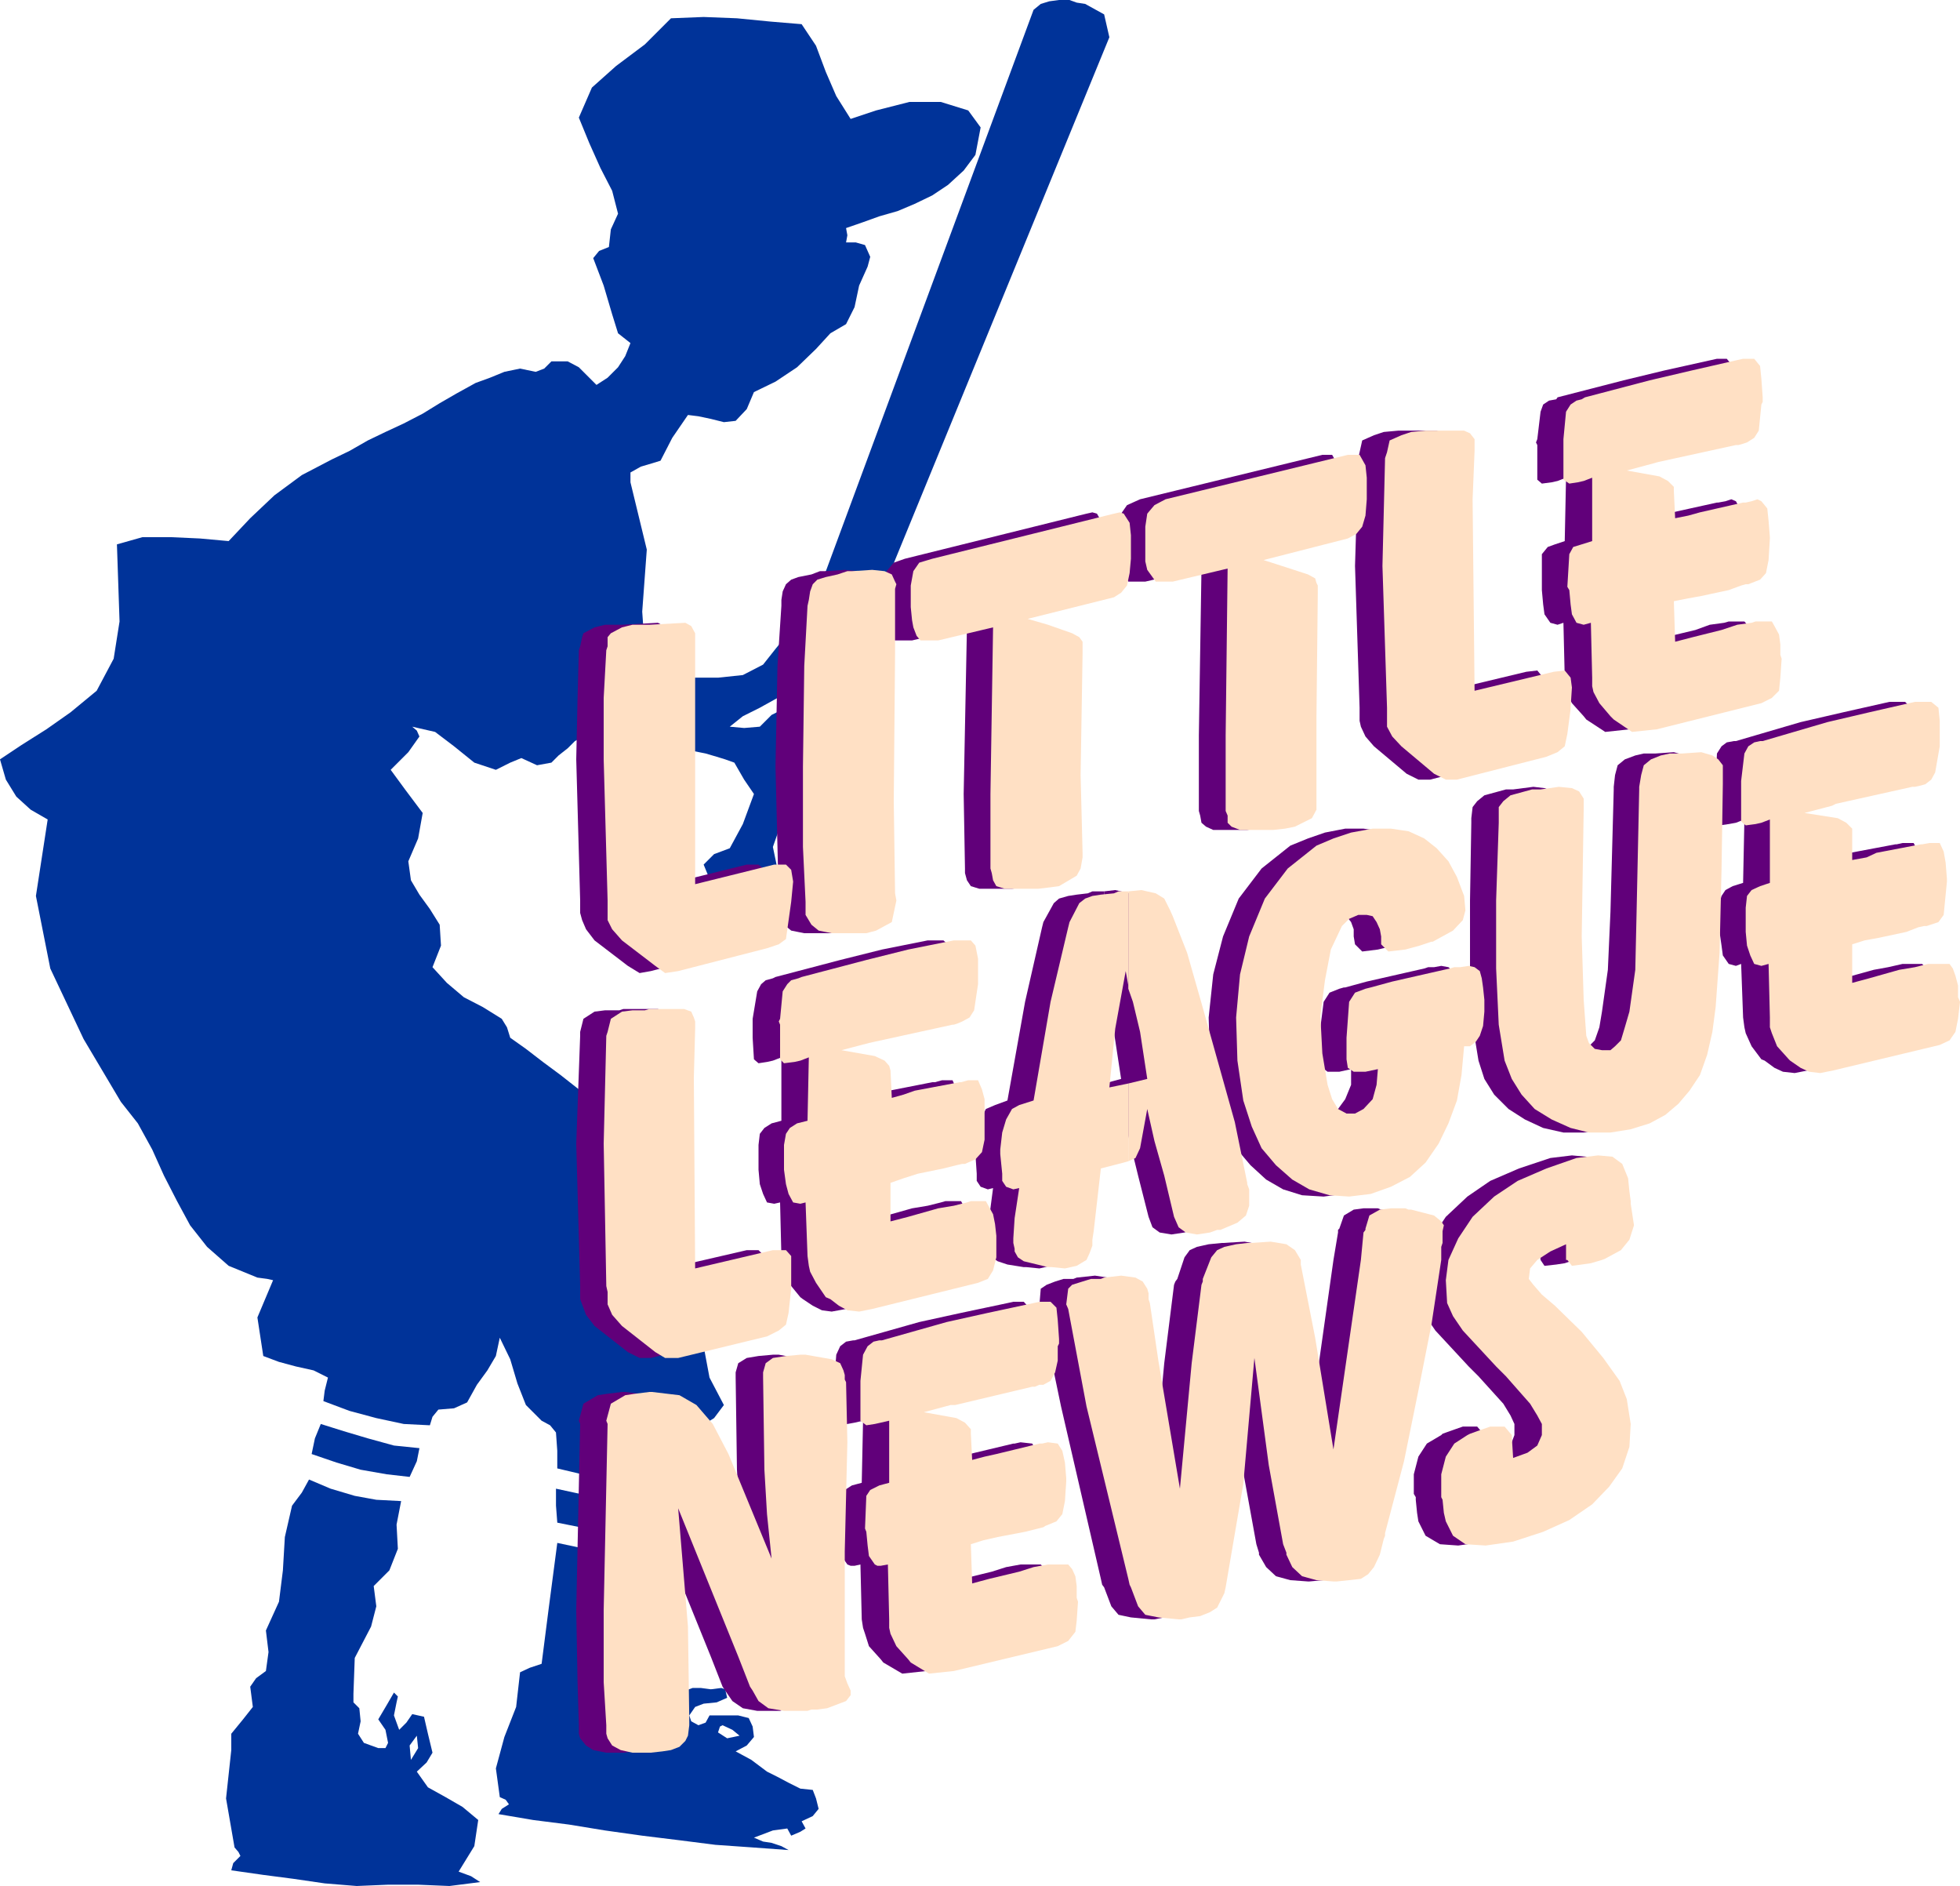 <svg xmlns="http://www.w3.org/2000/svg" width="288" height="277.056" viewBox="0 0 216 207.792"><path d="m278.414 386.025 25.128-67.896.792-.648.936-.288 1.08-.144h1.152l.792.288.936.144 2.088 1.152.576 2.52-27.576 67.248.288.792.648.936.144 1.08-.936.504v1.08l-.648.648-.144 1.296-.936.288-.36.936-.576.144-.648 1.584.288 1.008v1.08h-.144l.144.792.36.792-.504.648-.936.432-.36.792-.144.792-.936.504-.648.504-.792.936-1.224.288-1.44 4.104.792 3.816-.144.936-.792.792-1.584.36-1.728-.504-1.44-.648-1.296-.792-.936-.792-.504-1.224 1.152-1.152 1.728-.648 1.44-2.664 1.224-3.312-1.08-1.584-1.08-1.872-1.008-.36-.936-.288-1.224-.36-1.44-.288-1.296-.504-1.44-.144-.936.648-1.224.504-1.296.576-.792 1.008-.792.144h-1.08l-1.44-2.088-1.728-1.728-.936.504-.792.792-1.008.792-.792.792-1.584.288-1.728-.792-1.224.504-1.584.792-2.376-.792-2.232-1.8-2.088-1.584-2.52-.576.504.432.288.648-1.224 1.728-1.944 1.944 1.584 2.16 1.944 2.592-.504 2.808-1.08 2.52.288 2.088.936 1.584 1.152 1.584 1.08 1.728.144 2.304-.936 2.376 1.584 1.728 1.872 1.584 2.088 1.08 2.088 1.296.576.936.36 1.152 1.728 1.224 1.872 1.44 1.944 1.44 2.016 1.584 1.944 1.368 1.872 1.296 2.088 1.44 2.016 1.224 1.584 6.048v6.336l.936 5.832 3.312 4.752.648 3.456 1.584 3.024-1.08 1.44-1.728 1.08-1.944.936-1.872.648-.792 1.728-.36 2.232h-2.52l-2.52-.144-2.808-.288-2.736-.648v-1.944l-.144-2.016-.648-.792-.936-.504-1.728-1.728-.936-2.376-.792-2.664-1.152-2.376-.432 2.016-.936 1.584-1.152 1.584-1.08 1.944-1.44.648-1.728.144-.648.792-.288.936-2.88-.144-3.024-.648-2.952-.792-2.88-1.08.144-1.152.36-1.44-1.584-.792-1.944-.432-1.872-.504-1.728-.648-.648-4.248 1.728-4.104-.648-.144-1.08-.144-3.168-1.296-2.376-2.088-1.872-2.376-1.44-2.664-1.44-2.808-1.296-2.88-1.584-2.88-1.872-2.376-4.104-6.912-3.672-7.776-1.584-7.992 1.296-8.424-1.872-1.08-1.584-1.44-1.152-1.872-.648-2.232 2.376-1.584 2.736-1.728 2.664-1.872 2.88-2.376 1.872-3.528.648-4.104-.144-4.248-.144-4.248 2.808-.792h3.168l3.168.144 3.168.288 2.376-2.52 2.664-2.52 3.024-2.232 3.312-1.728 1.944-.936 2.016-1.152 1.944-.936 2.016-.936 2.088-1.08 1.872-1.152 1.872-1.08 2.088-1.152 1.584-.576 1.584-.648 1.728-.36 1.728.36.936-.36.792-.792h1.8l1.224.648.936.936 1.008 1.008 1.224-.792 1.152-1.152.792-1.224.576-1.44-1.368-1.08-.648-2.088-.936-3.168-1.152-3.024.648-.792 1.08-.432.216-1.944.792-1.728-.648-2.52-1.296-2.52-1.224-2.736-1.152-2.808 1.44-3.312 2.664-2.376 3.168-2.376 2.88-2.88 3.6-.144 3.672.144 3.672.36 3.456.288 1.584 2.376 1.08 2.88 1.152 2.664 1.584 2.52 2.808-.936 3.672-.936h3.456l3.024.936 1.368 1.872-.576 3.024-1.296 1.728-1.728 1.584-1.728 1.152-1.944.936-1.872.792-2.016.576-1.8.648-1.872.648.144.792-.144.792h1.08l1.008.288.576 1.296-.288 1.08-.936 2.088-.504 2.376-.936 1.872-1.728 1.008-1.584 1.728-2.088 2.016-2.376 1.584-2.376 1.152-.792 1.872-1.224 1.296-1.296.144-1.44-.36-1.368-.288-1.152-.144-1.728 2.52-1.296 2.52-.936.288-1.224.36-1.152.648v1.08l1.8 7.416-.504 6.84.288 4.104.216 3.672 2.304-.36 2.736-.144h2.808l2.736-.288 2.232-1.152 1.368-1.728 1.296-1.584 2.016-1.08-1.872 6.48-1.224 1.584-1.944 1.08-1.872.936-1.44 1.152 1.584.144 1.728-.144 1.296-1.296 1.584-.792.144-1.584v-1.08zm-53.424 87.912-.648 1.584-.36 1.728 2.736.936 2.664.792 2.88.504 2.52.288.792-1.728.288-1.44-2.808-.288-2.88-.792-2.664-.792zm-1.296 6.12-.792 1.44-1.08 1.44-.792 3.456-.216 3.672-.432 3.456-1.44 3.168.288 2.376-.288 2.088-1.08.792-.648.936.288 2.232-1.08 1.368-1.296 1.584v1.8l-.576 5.328.936 5.4.432.504.216.432-.792.792-.216.792 3.528.504 3.312.432 3.456.504 3.528.288 3.456-.144h3.312l3.456.144 3.384-.432-1.008-.648-1.368-.504 1.728-2.808.432-2.88-1.728-1.44-1.872-1.08-1.944-1.08-1.224-1.728-.648-1.296-.144-1.584.792-1.08.144 1.368-.792 1.296.648 1.296 1.08-1.008.648-1.08-.504-2.088-.432-1.872-.648-.144-.648-.144-.648.936-.792.792-.576-1.584.288-1.44.144-.648-.432-.432-.792 1.368-.936 1.584.792 1.152.288 1.44-.288.576h-.792l-1.584-.576-.648-1.008.288-1.368-.144-1.44-.648-.648v-.936l.144-3.96 1.8-3.456.576-2.232-.288-2.232 1.728-1.728.936-2.376-.144-2.664.504-2.592-2.736-.144-2.376-.432-2.664-.792zm27.216 1.008v1.872l.144 1.872 2.52.504 2.736.288 2.52.216h2.376v-1.944l.144-1.584h-2.52l-2.52-.144-2.736-.504zm.144 5.975-.936 7.129-.792 6.192-1.296.432-1.08.504-.432 3.816-1.296 3.312-.936 3.456.432 3.168.648.288.36.504-.792.504-.36.576 3.816.648 3.96.504 3.96.648 4.104.576 4.104.504 3.96.504 4.104.288 3.96.288-.792-.432-1.08-.36-.936-.144-1.008-.432 2.088-.792 1.584-.216.432.792 1.008-.432.576-.36-.432-.792 1.224-.576.648-.792-.288-1.152-.36-.936-1.368-.144-1.296-.648-1.224-.648-1.152-.576-1.728-1.296-1.728-.936 1.224-.648.792-.936-.144-1.152-.432-.936-1.152-.288h-3.168l-.432.792 1.584.432.288-.144 1.08.504.792.648-1.368.288-1.008-.648.216-.648-1.584-.432-.792.288-.792-.432-.216-.648.648-.936.936-.36 1.44-.144 1.152-.504-.216-.936-.432-.144-1.152.144-1.08-.144h-.936l-.792.288-.504 1.944-.936 1.224-.504-1.08-.576-.792h-1.44l-.792-.144-.648-2.376-1.08-1.728.936-5.688.936-6.552h-2.016l-2.232-.144-2.88-.432z" style="fill:#039" transform="translate(-189.638 -317.049)"/><path d="m361.934 385.665-.648.216-.792-.216-.648-.936-.144-1.08-.144-1.584v-3.96l.648-.792.792-.288 1.08-.36.144-6.984-.936.36-.648.144-1.08.144-.504-.432v-3.816l-.144-.288.144-.36.36-3.024.288-.792.648-.432.792-.144.144-.216 7.272-1.872 4.464-1.08 5.184-1.152.648-.144h1.08l.648.792.36 1.44v2.808l-.504 2.88-.504.792-.792.504-.432.144-.504.144h-.288l-8.568 1.872-.432.144-3.024.792 3.6.648 1.152.504.432.648.216.432v3.024l1.368-.288 1.296-.36 4.896-1.08h.144l.792-.144.648-.216.504.216.432.792.144 1.368.216 1.8v.144l-.216 2.376-.144 1.44-.792.72-1.224.504h-.216l-.576.144-1.44.504-3.024.648-1.584.288-1.224.288v4.464l1.872-.504 3.312-.792 1.584-.576 1.584-.216.504-.144h1.728l.432.504.36.936.144 1.08.144 1.152v2.52l-.288 1.44-.648.792-1.296.576-11.52 2.88-2.664.288-2.088-1.368-.288-.36-1.296-1.44-.648-1.224v-.648l-.144-.936zm-12.816 7.488 8.712-2.088 1.224-.144.648.792.144 1.08-.144 2.232v.144l-.144 2.736-.504 1.368-.792.648-1.224.504-9.792 2.52h-1.296l-1.296-.648-3.6-3.024-.936-1.08-.504-1.08-.144-.648v-1.44l-.504-15.624.36-11.88.144-.648.288-1.296 1.296-.576 1.08-.36 1.584-.144h4.248l.648.288.504.648v1.296l-.144 5.328zm-27.072-13.464-6.192 1.44h-1.872l-.792-1.296-.144-.936-.144-1.296v-2.52l.288-1.44.648-.936 1.44-.648 20.088-4.896h1.08l.648 1.152.144 1.368v4.176l-.504 1.224-.576.792-.792.504-9.504 2.376 2.232.648 2.664.936.792.432.288.504v1.224l-.144 13.464.144 8.712v.504l-.144 1.08-.288.936-2.088.936-1.08.216-1.152.144h-3.744l-.792-.36-.504-.432-.144-.792-.144-.504v-8.352zm-25.848 6.48-6.048 1.44h-2.016l-.504-.504-.288-.936-.216-.792-.144-1.44v-2.376l.36-1.584.792-.936 1.224-.432 20.016-4.968.648-.144.504.144.576 1.008.216 1.368v1.944l.144.288-.144.36-.216 1.584-.288 1.368-.648.792-.792.504-9.504 2.376 2.232.648 2.736.936.72.432.36.504v1.296l-.144 13.392.144 8.568v.504l-.144 1.224-.36.792-1.872 1.152-1.08.144-1.296.144h-3.6l-.936-.288-.432-.648-.216-.792v-.504l-.144-8.208zm-20.736 30.24-.144-6.048-.216-8.856.216-11.088.432-6.624v-.648l.144-.936.36-.792.576-.504.792-.288 1.44-.288.936-.36h.504l2.232-.144 1.44.144.792.36.432.792v1.224l-.144 6.696-.144 16.272.288 10.152v.792l-.432 2.376-1.8.936-.936.288h-3.96l-1.44-.288-.792-.648-.432-1.08-.144-.648v-.36zm-12.24-1.944 8.712-2.16h1.296l.648.576.144 1.296-.144 2.232-.648 4.104-.792.576-1.296.432-9.792 2.52-1.224.216-1.296-.792-3.672-2.808-.936-1.224-.432-1.008-.216-.792v-1.368l-.432-15.552.144-6.768.144-5.256.144-.432.216-1.008.144-.432 1.224-.648 1.152-.288h1.872l3.96-.216.648.36.432.792v6.48zm118.296 8.784-.576.216-.792-.216-.648-.936-.144-1.08-.216-1.512v-.288l-.144-2.376.36-1.296.432-.648.792-.432 1.152-.36.144-6.984-.936.36-.792.144-1.008.144-.432-.432v-3.816l-.144-.288.144-.36.144-3.024.504-.792.576-.432.792-.144h.216l7.128-2.088 4.68-1.08 5.112-1.152h1.728l.648.648.288 1.44v2.808l-.432 2.88-.504.792-.792.504-.504.144-.432.144h-.36l-8.496 1.872-.504.216-3.024.792 3.672.576.936.504.648.648.144.432v3.024l1.44-.288 1.224-.504 4.968-.936h.144l.648-.144h1.224l.504.936.144 1.224.144 1.8v.288l-.288 3.672-.792.792-1.152.432h-.288l-.648.144-1.44.504-2.952.648-1.584.288-1.296.432v4.248l1.872-.504 3.384-.936 1.584-.288 1.584-.36h2.16l.504.504.288.792.216 1.08.144 1.296v2.376l-.36 1.44-.576.936-1.296.504-11.52 2.808-1.44.288-1.296-.144-.936-.432-1.08-.792-.36-.144-1.08-1.44-.648-1.44-.144-.648-.144-1.08zm-29.736-15.552v-.504l.144-1.224.504-.648.792-.648 1.584-.432.792-.216h.792l2.232-.288 1.224.144 1.008.36.432.792v1.224l-.144 13.968.144 6.984.36 3.96.288.792.648.648.792.144h.792l.576-.432.648-.648.504-1.44.288-1.728.648-4.608.288-6.408.36-13.464v-.288l.144-1.296.288-1.08.792-.648 1.152-.432.936-.216h1.296l2.016-.144 1.296.36.792.432.432.648v2.088l-.144 9.432-.144 9.144-.504 5.976-.432 2.736-.648 2.52-.648 2.232-1.08 1.728-1.296 1.44-1.44 1.224-1.728.936-2.016.648-2.376.36h-2.232l-2.232-.504-2.016-.936-1.8-1.152-1.584-1.584-1.08-1.728-.648-2.016-.648-3.96-.288-6.192v-7.488zm-13.248 27.143-1.296.289h-1.296l-.576-.432-.36-.936v-2.376l.504-3.96.648-1.008 1.08-.432.504-.144h.144l2.376-.648 6.336-1.44.432-.144h.648l.792-.144.792.144.504.432.288.792.144 1.008v4.248l-.288 1.08-.504.648-.792.504h-.432l-.36 3.168-.432 2.808-.936 2.52-1.296 2.232-1.44 2.088-1.728 1.584-1.872 1.08-2.376.792-2.232.288-2.376-.144-2.088-.648-1.872-1.08-1.728-1.584-1.584-1.872-1.152-2.376-.936-2.88-.792-4.392-.144-4.752.504-4.752 1.08-4.176 1.728-4.176 2.52-3.312 3.168-2.52 1.944-.792 1.872-.648 2.232-.432h2.016l2.088.288 1.584.792 1.584 1.08 1.296 1.44.936 1.728.576 2.088.36 1.584-.36 1.08-1.08 1.152-2.232 1.224h-.288l-1.08.432-1.8.432-1.728.216-.792-.792-.144-.864v-.792l-.288-.792-.504-.648-.792-.144h-.792l-.936.432-.792.792-1.296 2.592-.792 3.384-.288 3.96.144 4.104.504 3.456.432 1.584.792 1.08.792.504h1.152l.936-.504.792-1.08.648-1.584zm-27.216 1.585v8.352l.576-.144.504-1.08.792-4.32.936 3.528.936 3.816 1.152 4.536.432 1.152.792.576 1.296.216 1.44-.216.792-.288h.288l1.872-.792 1.008-.792.288-1.08v-2.376l-.144-.144-1.44-6.696-3.672-13.104-1.512-5.544-1.584-4.032-.216-.648-.792-1.296-.936-.576-1.584-.36-1.224.144v11.016l.288 1.152.792 3.312.792 5.184z" style="fill:#61007a" transform="translate(-189.638 -317.049)"/><path d="M311.318 426.273v-11.016h-1.296l-.504.216-1.224.144-.936.144-1.008.288-.576.504-1.152 2.088-.144.576-1.872 8.208-1.944 10.872-1.368.504-1.008.432-.576 1.152-.432 1.44-.144 1.872v.504l.144 2.16v.792l.432.648.792.288.576-.144-.432 3.312-.144 2.232v.504l.144.648v.288l.288.648.648.432 1.08.36 1.8.288h.288l1.44.144 1.224-.288 1.152-.648.288-.792.288-.792v-.648l.216-.936.936-6.912 2.376-.648.648-.36v-8.352l-2.232.432.648-6.48 1.08-6.336.288 1.584zm-35.712 23.256-.648.144-.792-.144-.432-.936-.36-1.08-.144-1.584v-2.736l.144-1.224.504-.648.792-.504 1.08-.288v-6.984l-.936.36-.648.144-.936.144-.504-.432-.144-2.376v-2.088l.504-3.024.432-.792.504-.432.792-.216.288-.144 7.128-1.872 4.608-1.152 5.04-1.008h1.728l.648.576.36 1.44v2.808l-.504 2.88-.504.792-.792.432-.432.216-.504.144h-.288l-8.568 1.872-.432.144-3.024.792 3.6.648 1.152.504.432.576.216.504v3.024l1.368-.36 1.296-.432 4.752-.936h.288l.792-.216h1.152l.432 1.008.144 1.08.216 1.728v.36l-.216 2.376-.144 1.368-.792.792-1.224.504h-.216l-.576.144-1.44.36-3.024.576-1.44.504-1.368.504v4.248l1.872-.504 3.312-.936 1.728-.288 1.44-.36.504-.144h1.728l.792 1.44.144 1.08.144 1.296v2.376l-.288 1.44-.792.936-.936.432-11.736 2.88-1.584.288-1.08-.144-1.008-.504-1.08-.72-.288-.216-1.296-1.584-.648-1.224-.144-.648v-1.08zm-12.384 7.271 8.712-2.015h1.296l.648.648.144 1.224-.144 2.088v.288l-.144 2.664-.504 1.296-.648.648-1.44.648-9.792 2.376h-1.224l-1.296-.648-3.672-2.88-.936-1.224-.432-1.152-.216-.576v-1.44l-.432-15.696.432-11.88v-.432l.36-1.44 1.224-.792 1.152-.144h1.584l.432-.144h3.816l.792.288.288.648v6.624zm90.144 20.88 1.584-.575 1.152-.792.432-1.152v-1.224l-.432-.936-.792-1.296-2.736-3.024-1.08-1.08-3.672-3.96-1.08-1.584-.504-1.44-.288-2.52.288-2.232 1.152-2.376 1.584-2.376 2.376-2.232 2.52-1.728 3.168-1.368 3.456-1.152 2.376-.288 1.584.144.936.792.648 1.584.288 1.44.216 1.08v.288l.144 2.376-.36 1.584-.936 1.152-1.728.936-.504.144-1.08.36-.936.144-1.296.144-.432-.648-.144-1.728-1.8.792-1.368.936-.792.936-.216 1.152.504.648.936 1.08 1.44 1.224 3.168 2.88 2.232 2.88 1.728 2.52.936 2.016.288 2.736-.144 2.52-.792 2.376-1.44 2.016-1.872 1.944-2.52 1.728-2.88 1.296-3.312 1.08-3.024.432-2.016-.144-1.584-.936-.792-1.584-.144-.936-.144-1.44V482l-.216-.36v-2.16l.504-1.944.936-1.44 1.584-.936.144-.144.792-.288 1.44-.504h1.584l.792.936v.144zm-42.048 14.257-.216-.288-.144-.648-4.392-19.008-2.232-10.728-.144-.504.144-1.728.648-.432.936-.36.936-.288h1.08l.36-.144 2.016-.216 1.44.216.792.432.648.792v1.152l.144.432.936 6.336 2.376 14.112 1.296-13.824 1.08-8.64.144-.36.216-.288.792-2.376.576-.792.792-.36 1.296-.288 1.44-.144h.144l2.376-.144 1.584.288.936.648.648 1.08v.504l1.728 8.064 1.944 12.312 2.952-20.88.504-3.024v-.288l.144-.144.504-1.44 1.08-.648 1.08-.144h1.584l.36.144h.288l2.52.648.792.648.36.432v.648l-.144 1.296v.432l-.216 1.44-1.08 7.128-1.296 7.272-1.728 7.776-2.016 7.92v.648l-.648 1.728-.648 1.368-.648.792-.792.504-1.08.144-1.584.144h-.144l-1.944-.144-1.584-.432-1.08-1.008-.792-1.368v-.216l-.288-.936-1.584-8.712-1.584-11.808-1.296 13.896-1.872 11.376v.648l-1.008 1.584-.576.504-1.152.432-1.08.144-1.08.216h-.36l-2.232-.216-1.368-.288-.792-.936zm-26.856-2.52-.648.144h-.432l-.36-.144-.648-.936-.144-1.152-.144-1.512v-.36l.144-3.6.504-.648.792-.504 1.08-.288.144-6.84-.936.216-.792.144-.936.144-.504-.504v-3.744l-.144-.36.144-.288.216-2.88.432-.936.648-.504.792-.144h.144l7.128-2.016 4.608-1.008 5.112-1.08.648-.144h1.152l.576.648.36 1.368v2.88l-.144 1.584-.36 1.296-.432.936-.792.432h-.504l-.504.216h-.288l-8.496 2.016h-.432l-3.024.792 3.6.648 1.008.504.576.72.216.36v3.024l1.368-.36 1.296-.288 4.824-1.152h.144l.648-.144 1.296.144.432.792.216 1.296.144 1.728v.36l-.144 2.16-.216 1.44-.792.792-1.08.504-.288.144-.648.144-1.44.36-2.952.576-1.584.36-1.224.432v4.32l1.872-.504 3.24-.792 1.584-.504 1.584-.288h2.232l.504.504.288.792.144 1.08.144 1.296v2.52l-.288 1.224-.648 1.008-1.224.576-11.52 2.736-2.664.288-2.088-1.224-.288-.36-1.296-1.44-.432-1.368-.216-.648-.144-.936zm-31.032 18.216v-.504l-.144-4.752-.144-7.92.432-20.52-.144-.36.504-1.872 1.584-.936.936-.144 1.728-.216h.36l2.952.36 1.944 1.08 1.728 2.088 1.872 3.312 4.608 11.52-.504-4.896-.288-4.896-.144-10.152v-.576l.288-1.008.936-.576 1.296-.216 1.584-.144h.648l2.808.504.936.432.36.792.144.504.144.504v.288l.144 6.624-.144 12.024-.144 4.464v9.288l.288.792.36.792v.504l-.36.648-2.016.792-1.152.144h-.792l-.432.144h-2.52l-1.584-.288-1.152-.792-.792-1.152-.288-.432-1.296-3.312-6.624-16.344 1.08 13.032.216 10.224v.648l-.216 1.152-.288.576-.648.648-.936.36-.936.144-1.296.144h-1.872l-1.44-.288-.792-.504-.648-.792-.144-.504z" style="fill:#61007a" transform="translate(-189.638 -317.049)"/><path d="m364.958 385.665-.792.216-.792-.216-.504-.936-.144-1.08-.144-1.584-.216-.36.216-3.6.432-.792.936-.288 1.152-.36v-6.984l-.936.36-.648.144-.936.144-.648-.432v-4.464l.288-3.024.504-.792.648-.432.576-.144.36-.216 7.128-1.872 4.608-1.08 5.04-1.152.648-.144h1.224l.648.792.144 1.44.144 2.016v.504l-.144.288-.288 2.88-.504.792-.792.504-.432.144-.504.144h-.288l-8.568 1.872-.504.144-2.952.792 3.6.648.936.504.648.648v.432l.144 3.024 1.44-.288 1.296-.36 4.752-1.08h.288l.648-.144.648-.216.432.216.648.792.144 1.368.144 1.8v.144l-.144 2.376-.288 1.44-.648.72-1.296.504h-.288l-.504.144-1.368.504-3.024.648-1.584.288-1.44.288.144 4.464 1.944-.504 3.168-.792 1.728-.576 1.584-.216.432-.144h1.8l.288.504.504.936.144 1.08v1.152l.144.432-.144 2.088-.144 1.44-.792.792-1.152.576-11.52 2.88-2.736.288-2.016-1.368-.36-.36-1.224-1.44-.648-1.224-.144-.648v-.936zm-12.816 7.488 8.712-2.088 1.224-.144.648.792.144 1.08-.144 2.232v.144l-.36 2.736-.288 1.368-.792.648-1.224.504-9.864 2.52h-1.224l-1.296-.648-3.6-3.024-1.008-1.08-.576-1.08v-2.088l-.504-15.624.288-11.88.216-.648.288-1.296 1.296-.576 1.08-.36 1.584-.144h4.248l.648.288.504.648v1.296l-.216 5.328zm-27.216-13.464-6.048 1.44h-1.872l-.936-1.296-.216-.936v-3.817l.216-1.44.792-.936 1.224-.648 20.088-4.896h1.296l.648 1.152.144 1.368v2.377l-.144 1.8-.36 1.224-.648.792-.936.504-9.288 2.376 2.016.648 2.88.936.792.432.144.504.144.288v.936l-.144 13.464v10.296l-.504.936-1.872.936-1.08.216-1.296.144h-3.672l-.936-.36-.432-.432v-.792l-.216-.504v-8.352zm-25.848 6.48-6.048 1.44h-1.944l-.432-.504-.36-.936-.144-.792-.144-1.44v-2.376l.288-1.584.648-.936 1.44-.432 20.016-4.968.648-.144.432.144.648 1.008.144 1.368v2.592l-.144 1.584-.288 1.368-.648.792-.792.504-9.504 2.376 2.232.648 2.664.936.792.432.36.504v1.296l-.216 13.392.216 8.568v.504l-.216 1.224-.432.792-1.944 1.152-1.08.144-1.224.144h-3.672l-.936-.288-.36-.648-.144-.792-.144-.504v-8.208zm-20.664 30.24-.288-6.048v-8.856l.144-11.088.36-6.624.144-.648.144-.936.288-.792.504-.504.936-.288 1.296-.288 1.08-.36h.504l2.232-.144 1.368.144.792.36.36.792.144.288-.144.504v7.128l-.144 16.272.144 10.152.144.792-.504 2.376-1.728.936-1.08.288h-3.816l-1.44-.288-.792-.648-.648-1.08v-1.008zm-12.168-1.944 8.712-2.16h1.296l.576.576.216 1.296-.216 2.232-.576 4.104-.792.576-1.296.432-9.792 2.52-1.44.216-1.08-.792-3.672-2.808-1.08-1.224-.504-1.008v-2.16l-.432-15.552v-6.768l.288-5.256.144-.432v-1.008l.36-.432 1.224-.648 1.152-.288h1.872l3.96-.216.648.36.432.792v6.48zm118.296 8.784-.792.216-.792-.216-.432-.936-.36-1.08-.144-1.512v-2.664l.144-1.296.504-.648.936-.432 1.08-.36v-6.984l-.936.36-.648.144-1.08.144-.504-.432v-4.464l.36-3.024.432-.792.648-.432.648-.144h.288l7.128-2.088 4.608-1.08 5.04-1.152h1.8l.792.648.144 1.44v2.808l-.504 2.88-.432.792-.648.504-.504.144-.648.144h-.288l-8.424 1.872-.432.216-3.024.792 3.672.576.936.504.648.648v3.456l1.584-.288 1.08-.504 4.896-.936h.144l.792-.144h1.152l.432.936.216 1.224.144 1.8v.288l-.36 3.672-.576.792-1.296.432h-.288l-.648.144-1.296.504-3.024.648-1.584.288-1.368.432v4.248l1.872-.504 3.312-.936 1.728-.288 1.44-.36h2.376l.36.504.288.792.288 1.08v1.296l.216.504-.216 1.872-.288 1.44-.648.936-1.08.504-11.736 2.808-1.44.288-1.224-.144-.936-.432-1.152-.792-.144-.144-1.296-1.44-.576-1.44-.216-.648v-1.08zm-29.736-15.552v-1.728l.504-.648.792-.648 1.584-.432.792-.216h.936l2.016-.288 1.44.144.792.36.504.792v1.224l-.216 13.968.216 6.984.288 3.96.288.792.648.648.792.144h.936l.504-.432.648-.648.432-1.44.504-1.728.648-4.608.144-6.408.288-13.464v-.288l.216-1.296.288-1.08.792-.648 1.08-.432 1.008-.216h1.368l2.088-.144 1.224.36.648.432.504.648v2.088l-.144 9.432-.216 9.144-.432 5.976-.36 2.736-.576 2.52-.792 2.232-1.152 1.728-1.224 1.44-1.44 1.224-1.728.936-2.088.648-2.232.36h-2.376l-2.016-.504-2.088-.936-1.872-1.152-1.44-1.584-1.08-1.728-.792-2.016-.648-3.96-.288-6.192v-7.488zm-13.32 27.143-1.368.289h-1.296l-.648-.432-.144-.936v-2.376l.288-3.96.648-1.008 1.152-.432.576-.144 2.376-.648 6.336-1.44.504-.144h.648l.936-.144.648.144.576.432.216.792.144 1.008.144 1.368v1.296l-.144 1.584-.36 1.08-.432.648-.648.504h-.648l-.288 3.168-.504 2.808-.936 2.52-1.08 2.232-1.44 2.088-1.728 1.584-2.088 1.08-2.232.792-2.376.288-2.16-.144-2.232-.648-1.872-1.08-1.8-1.584-1.584-1.872-1.08-2.376-.936-2.88-.648-4.392-.144-4.752.432-4.752 1.008-4.176 1.728-4.176 2.52-3.312 3.168-2.52 1.872-.792 1.944-.648 2.376-.432h2.016l1.944.288 1.728.792 1.368 1.08 1.296 1.44.936 1.728.792 2.088.144 1.584-.288 1.08-1.08 1.152-2.232 1.224h-.144l-1.296.432-1.584.432-1.872.216-.792-.792v-.864l-.144-.792-.36-.792-.432-.648-.648-.144h-.936l-1.008.432-.792.792-1.224 2.592-.648 3.384-.504 3.96.216 4.104.576 3.456.504 1.584.648 1.08.936.504h.936l.936-.504 1.008-1.08.432-1.584zm-27.504 1.585v8.568l.792-.36.504-1.08.792-4.32.792 3.528 1.08 3.816 1.08 4.536.504 1.152.792.576 1.224.216 1.44-.216.792-.288h.36l1.872-.792.936-.792.36-1.08v-1.8l-.216-.576v-.144l-1.368-6.696-3.672-13.104-1.584-5.544-1.584-4.032-.288-.648-.648-1.296-.936-.576-1.584-.36-1.44.144v10.728l.504 1.44.792 3.312.792 5.184z" style="fill:#ffe0c4" transform="translate(-189.638 -317.049)"/><path d="M313.982 425.985v-10.728h-1.08l-.504.216-1.44.144-.936.144-.792.288-.648.504-1.08 2.088-.144.576-1.944 8.208-1.872 10.872-1.584.504-.792.432-.648 1.152-.432 1.44-.216 1.872v.504l.216 2.16v.792l.432.648.792.288.648-.144-.504 3.312-.144 2.232v.504l.144.648v.288l.36.648.648.432 2.664.648h.432l1.44.144 1.296-.288 1.08-.648.36-.792.288-.792v-.648l.144-.936.792-6.912 2.52-.648.504-.144v-8.568l-2.088.432.648-6.48 1.152-6.336.288 1.584zm-35.568 23.544-.576.144-.792-.144-.504-.936-.288-1.08-.216-1.584v-2.736l.216-1.224.432-.648.792-.504 1.152-.288.144-6.984-.936.36-.648.144-1.152.144-.432-.432v-3.816l-.144-.36.144-.288.288-3.024.504-.792.432-.432.792-.216.36-.144 7.128-1.872 4.608-1.152 5.04-1.008h1.872l.504.576.288 1.44v2.808l-.432 2.88-.504.792-.792.432-.504.216-.432.144h-.144l-8.568 1.872-.648.144-3.024.792 3.672.648 1.08.504.504.576.144.504.144 3.024 1.296-.36 1.224-.432 4.968-.936h.144l.792-.216h1.08l.432 1.008.288 1.08v4.464l-.288 1.368-.72.792-1.152.504h-.288l-.648.144-1.44.36-2.808.576-1.584.504-1.44.504v4.248l1.944-.504 3.312-.936 1.728-.288 1.44-.36.432-.144h1.656l.792 1.44.216 1.08.144 1.296v2.376l-.36 1.44-.576.936-1.08.432-11.664 2.88-1.44.288-1.296-.144-.936-.504-.936-.72-.504-.216-1.08-1.584-.648-1.224-.144-.648-.144-1.08zm-12.168 7.271 8.568-2.015h1.44l.576.648v3.6l-.288 2.664-.288 1.296-.792.648-1.296.648-9.792 2.376h-1.44l-1.08-.648-3.672-2.88-1.08-1.224-.504-1.152v-1.368l-.144-.648-.288-15.696.288-11.88.144-.432.36-1.44 1.224-.792 1.152-.144h1.368l.504-.144h3.816l.792.288.288.648.144.432v.792l-.144 5.4zm90.144 20.88 1.584-.575 1.08-.792.504-1.152v-1.224l-.504-.936-.792-1.296-2.664-3.024-1.08-1.08-3.672-3.96-1.08-1.584-.648-1.44-.144-2.52.288-2.232 1.08-2.376 1.584-2.376 2.376-2.232 2.592-1.728 3.168-1.368 3.312-1.152 2.376-.288 1.584.144 1.08.792.648 1.584.144 1.44.144 1.08v.288l.36 2.376-.504 1.584-.936 1.152-1.728.936-.36.144-1.224.36-1.008.144-1.08.144-.504-.648h-.144v-1.728l-1.728.792-1.44.936-.792.936-.144 1.152.504.648.936 1.08 1.44 1.224 2.952 2.88 2.376 2.88 1.8 2.52.792 2.016.432 2.736-.144 2.52-.792 2.376-1.44 2.016-1.872 1.944-2.52 1.728-2.88 1.296-3.312 1.08-3.024.432-2.232-.144-1.368-.936-.792-1.584-.216-.936-.144-1.44-.144-.288v-2.52l.504-1.944.936-1.44 1.44-.936.288-.144.792-.288 1.44-.504h1.584l.792.936v.144zm-42.12 14.257-.144-.288-.144-.648-4.608-19.008-2.016-10.728-.216-.504.216-1.728.432-.432 1.152-.36.936-.288h1.08l.36-.144 1.872-.216 1.584.216.792.432.504.792.144.504v.648l.144.432.936 6.336 2.376 14.112 1.296-13.824 1.08-8.64.144-.36v-.288l.936-2.376.648-.792.792-.36 1.296-.288 1.224-.144h.36l2.232-.144 1.728.288.936.648.648 1.08v.504l1.584 8.064 2.016 12.312 3.024-20.88.288-3.024.216-.288v-.144l.432-1.44 1.152-.648 1.224-.144h1.584l.36.144h.288l2.52.648.792.648.288.432-.144.648v1.296l-.144.432v1.44l-1.08 7.128-1.44 7.272-1.584 7.776-2.088 7.92v.288l-.144.36-.432 1.728-.648 1.368-.648.792-.792.504-1.296.144-1.368.144h-.36l-1.872-.144-1.584-.432-1.08-1.008-.648-1.368v-.216l-.36-.936-1.584-8.712-1.584-11.808-1.224 13.896-1.944 11.376-.144.648-.792 1.584-.792.504-1.08.432-1.152.144-.936.216h-.288l-2.232-.216-1.44-.288-.792-.936zm-26.784-2.52-.792.144h-.36l-.288-.144-.648-.936-.144-1.152-.144-1.512-.144-.36.144-3.6.432-.648 1.008-.504 1.08-.288v-6.84l-.936.216-.648.144-.936.144-.648-.504v-4.392l.288-2.88.504-.936.648-.504.648-.144h.288l7.128-2.016 4.536-1.008 5.04-1.08.648-.144h1.224l.648.648.144 1.368.144 2.088v.504l-.144.288v1.584l-.288 1.296-.504.936-.792.432h-.432l-.504.216h-.288l-8.496 2.016h-.504l-2.952.792 3.6.648.936.504.648.72v.504l.144 2.88 1.368-.36 1.296-.288 4.752-1.152h.288l.648-.144 1.08.144.504.792.288 1.296.144 1.728v.36l-.144 2.16-.288 1.44-.648.792-1.224.504-.216.144-.576.144-1.44.36-3.024.576-1.584.36-1.368.432.144 4.32 1.872-.504 3.312-.792 1.584-.504 1.584-.288h2.232l.432.504.36.792.144 1.08v1.296l.144.432-.144 2.088-.144 1.224-.792 1.008-1.152.576-11.448 2.736-2.736.288-2.016-1.224-.288-.36-1.296-1.44-.648-1.368-.144-.648v-.936zm-31.032 18.216v-.504l-.288-4.752v-7.92l.432-20.52-.144-.36.504-1.872 1.584-.936.936-.144 1.728-.216h.288l3.024.36 1.872 1.08 1.8 2.088 1.728 3.312 4.752 11.52-.504-4.896-.288-4.896-.144-10.152v-.576l.288-1.008.792-.576 1.44-.216 1.584-.144h.576l2.88.504.936.432.36.792.144.504v.504l.144.288.144 6.624-.288 12.024v13.752l.288.792.36.792v.504l-.504.648-2.088.792-1.08.144h-.648l-.432.144h-2.592l-1.728-.288-1.08-.792-.648-1.152-.288-.432-1.296-3.312-6.624-16.344 1.08 13.032.144 10.224v.648l-.144 1.152-.288.576-.648.648-.936.36-.936.144-1.296.144h-2.016l-1.296-.288-.936-.504-.504-.792-.144-.504z" style="fill:#ffe0c4" transform="translate(-189.638 -317.049)"/></svg>

